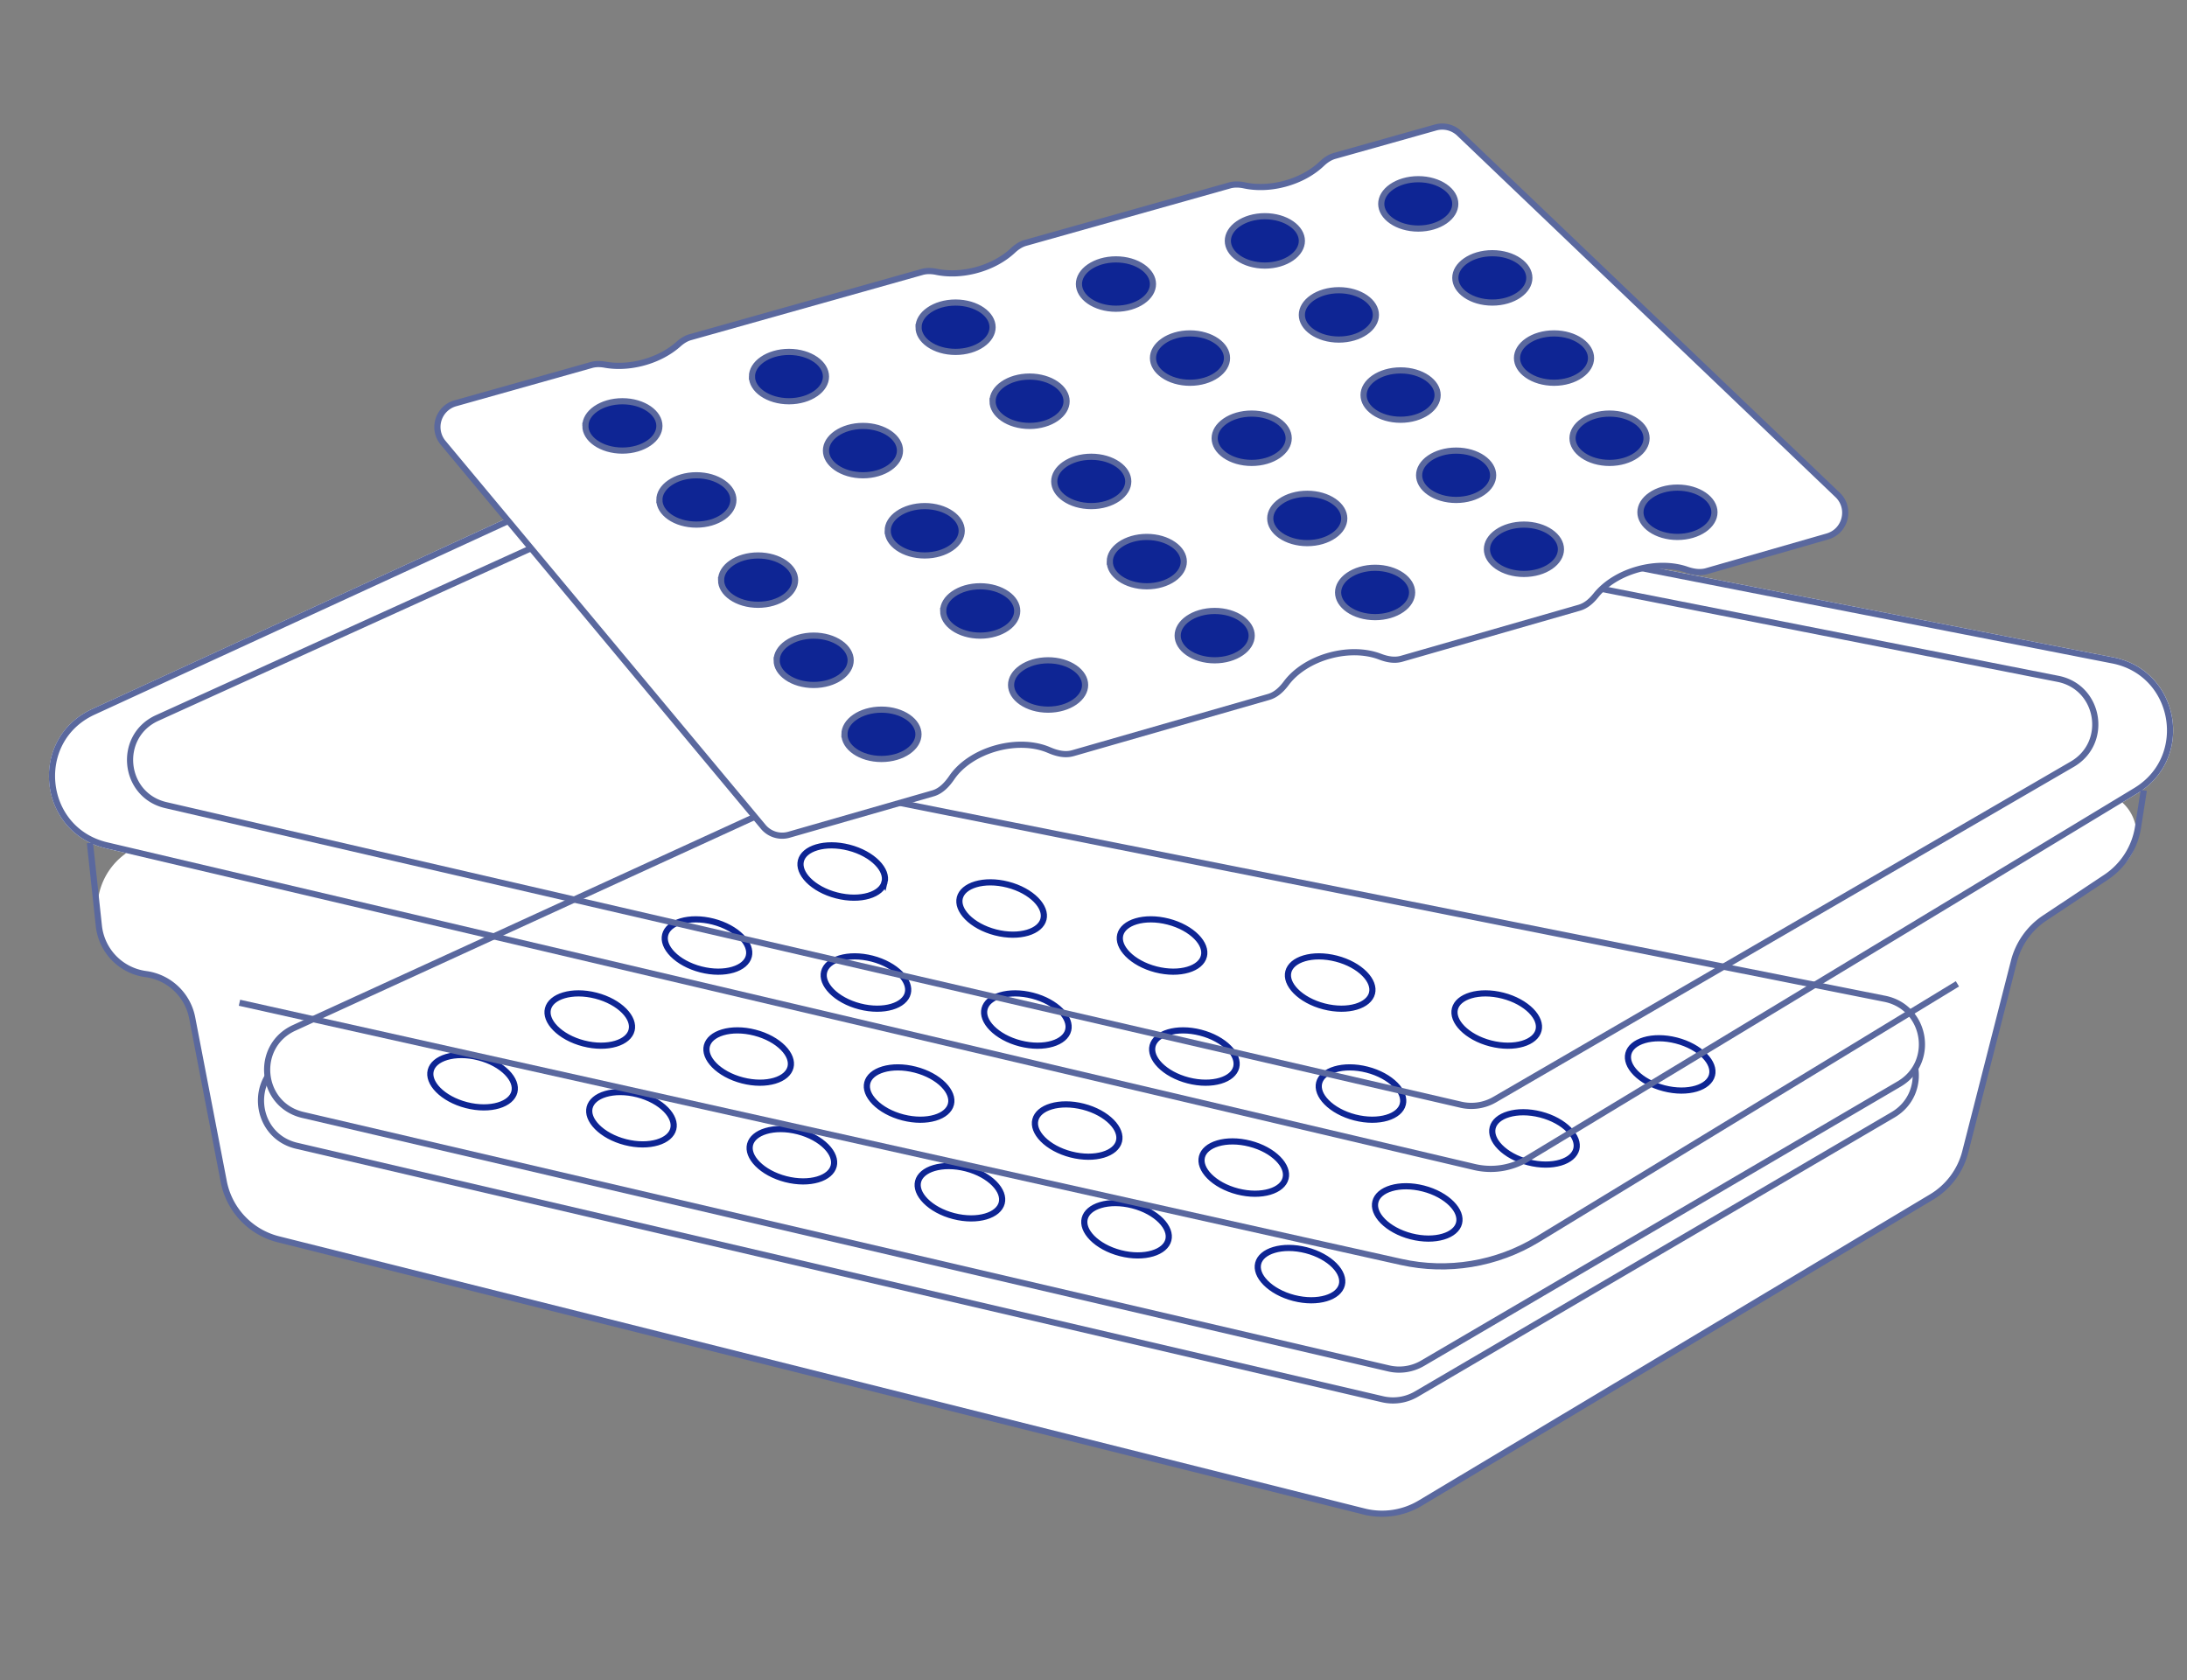 <svg xmlns="http://www.w3.org/2000/svg" width="190" height="146" fill="none"><rect width="100%" height="100%" fill="#808080" stroke="none"/><path fill="#fff" fill-rule="evenodd" d="M69.31 34.74a6.43 6.43 0 0 0-3.925.469L7.997 61.619c-5.56 2.559-4.741 10.703 1.216 12.105l1.76.413a5.87 5.87 0 0 0-2.476 5.442l.095.88a4.74 4.74 0 0 0 4.084 4.192 4.74 4.74 0 0 1 4.025 3.803l2.741 14.224a6.43 6.43 0 0 0 4.752 5.021l94.301 23.65a6.43 6.43 0 0 0 4.892-.734l44.454-26.866a6.43 6.43 0 0 0 2.901-3.894l4.222-16.324a6.43 6.43 0 0 1 2.666-3.745l6.33-4.21a3.702 3.702 0 0 0 .418-5.839l1.316-.796c5.031-3.044 3.678-10.685-2.093-11.815z" clip-rule="evenodd"/><path fill="#fff" stroke="#5A689E" stroke-width=".536" d="M69.51 71.611a4.02 4.02 0 0 1 2.46-.288l91.229 18.152c3.626.722 4.438 5.542 1.249 7.411l-41.394 24.263a4.02 4.02 0 0 1-2.947.447L25.781 99.571c-3.731-.87-4.244-5.972-.76-7.569z"/><path stroke="#5A689E" stroke-width=".536" d="m7.813 73.246.775 7.213a4.74 4.74 0 0 0 4.084 4.192 4.74 4.74 0 0 1 4.025 3.803l2.741 14.224a6.43 6.43 0 0 0 4.752 5.021l94.316 23.654a6.44 6.44 0 0 0 4.869-.721l44.434-26.61a6.43 6.43 0 0 0 2.928-3.926l4.228-16.552a6.43 6.43 0 0 1 2.67-3.764l5.319-3.537a6.43 6.43 0 0 0 2.794-4.367l.497-3.193"/><path fill="#fff" stroke="#5A689E" stroke-width=".536" d="M70.046 68.932a4.02 4.02 0 0 1 2.459-.288l91.23 18.152c3.625.721 4.437 5.541 1.248 7.41l-41.394 24.264a4.02 4.02 0 0 1-2.947.447L26.316 96.892c-3.731-.871-4.244-5.973-.76-7.569z"/><path fill="#fff" stroke="#0E2594" stroke-width=".536" d="M116.575 111.658c-.134.518-.617.941-1.382 1.168-.76.226-1.75.24-2.786-.026-1.036-.267-1.897-.758-2.453-1.322-.561-.568-.78-1.172-.647-1.69s.617-.941 1.382-1.168c.759-.225 1.75-.24 2.786.027 1.036.266 1.897.757 2.453 1.321.561.568.78 1.172.647 1.69ZM126.758 106.297c-.133.518-.617.941-1.382 1.168-.759.226-1.75.24-2.786-.026-1.036-.267-1.896-.757-2.453-1.321-.56-.569-.78-1.172-.646-1.691.133-.518.616-.941 1.382-1.168.759-.225 1.749-.24 2.786.027 1.036.266 1.896.757 2.453 1.321.56.568.779 1.172.646 1.69ZM136.946 99.865c-.134.518-.617.941-1.382 1.169-.76.225-1.75.24-2.786-.027-1.036-.266-1.897-.757-2.453-1.321-.561-.568-.78-1.172-.647-1.69s.617-.941 1.382-1.168c.759-.226 1.75-.24 2.786.026 1.036.267 1.897.757 2.453 1.321.561.569.78 1.172.647 1.69ZM148.735 93.434c-.134.518-.617.94-1.382 1.168-.76.225-1.75.24-2.786-.027-1.036-.266-1.897-.757-2.453-1.32-.561-.57-.78-1.173-.647-1.691s.617-.941 1.382-1.168c.76-.226 1.75-.24 2.786.026 1.036.267 1.897.758 2.453 1.321.561.569.78 1.172.647 1.69ZM72.43 101.327c-.133.518-.617.941-1.382 1.169-.76.225-1.75.24-2.786-.027s-1.897-.757-2.453-1.321c-.56-.568-.78-1.172-.647-1.69.134-.518.617-.941 1.382-1.168.76-.226 1.75-.24 2.786.026 1.037.267 1.897.757 2.453 1.321.561.568.78 1.172.647 1.69ZM82.614 95.967c-.134.518-.617.941-1.382 1.168-.76.226-1.75.24-2.786-.026-1.036-.267-1.897-.757-2.453-1.321-.56-.569-.78-1.172-.647-1.69.133-.519.617-.942 1.382-1.169.76-.225 1.75-.24 2.786.027 1.036.266 1.897.757 2.453 1.32.56.57.78 1.173.647 1.691ZM92.801 89.535c-.133.518-.617.94-1.382 1.168-.76.226-1.75.24-2.786-.026-1.036-.267-1.896-.758-2.453-1.322-.56-.568-.78-1.172-.646-1.69.133-.518.616-.94 1.382-1.168.759-.225 1.75-.24 2.785.027 1.037.266 1.897.757 2.454 1.32.56.569.78 1.173.646 1.69ZM104.59 83.102c-.133.518-.616.941-1.382 1.168-.759.226-1.75.24-2.786-.026-1.036-.267-1.896-.757-2.453-1.321-.56-.569-.78-1.172-.646-1.69.133-.518.616-.941 1.382-1.169.759-.225 1.749-.24 2.786.027s1.896.757 2.453 1.321c.56.568.779 1.172.646 1.69ZM101.504 107.759c-.133.518-.616.941-1.382 1.168-.76.226-1.75.24-2.786-.026-1.036-.267-1.896-.758-2.453-1.321-.56-.569-.78-1.173-.646-1.691.133-.518.616-.941 1.382-1.168.76-.225 1.75-.24 2.786.027 1.036.266 1.896.757 2.453 1.321.56.568.78 1.172.646 1.69ZM111.688 102.399c-.133.518-.617.941-1.382 1.168-.759.226-1.75.24-2.786-.026-1.036-.267-1.897-.757-2.453-1.321-.561-.569-.78-1.172-.647-1.69.134-.519.617-.942 1.382-1.169.76-.225 1.75-.24 2.786.027 1.036.266 1.897.757 2.453 1.321.561.568.78 1.172.647 1.69ZM121.871 95.967c-.133.518-.616.941-1.382 1.168-.759.226-1.749.24-2.785-.026-1.037-.267-1.897-.757-2.453-1.321-.561-.569-.78-1.172-.647-1.69.133-.519.617-.942 1.382-1.169.759-.225 1.75-.24 2.786.027 1.036.266 1.897.757 2.453 1.32.56.57.78 1.173.646 1.691ZM133.664 89.535c-.133.518-.616.94-1.382 1.168-.759.226-1.749.24-2.786-.026-1.036-.267-1.896-.758-2.452-1.322-.561-.568-.78-1.172-.647-1.69s.617-.94 1.382-1.168c.759-.225 1.75-.24 2.786.027 1.036.266 1.896.757 2.453 1.32.56.569.78 1.173.646 1.69ZM58.493 98.111c-.134.518-.617.941-1.382 1.168-.76.226-1.75.24-2.786-.026-1.037-.267-1.897-.757-2.453-1.321-.561-.569-.78-1.172-.647-1.69.133-.519.617-.942 1.382-1.169.76-.225 1.75-.24 2.786.027 1.036.266 1.897.757 2.453 1.32.56.57.78 1.173.647 1.691ZM68.676 92.75c-.133.519-.617.942-1.382 1.169-.76.225-1.75.24-2.786-.027-1.036-.266-1.896-.757-2.453-1.32-.56-.57-.78-1.173-.646-1.69.133-.519.616-.942 1.382-1.17.759-.225 1.75-.24 2.785.028 1.037.266 1.897.757 2.454 1.32.56.569.78 1.173.646 1.69ZM78.864 86.319c-.134.518-.617.94-1.382 1.168-.76.225-1.75.24-2.786-.027-1.036-.266-1.897-.757-2.453-1.32-.56-.57-.78-1.173-.647-1.691s.617-.941 1.382-1.168c.76-.226 1.75-.24 2.786.026 1.036.267 1.897.757 2.453 1.321.56.569.78 1.172.647 1.69ZM90.653 79.887c-.134.518-.617.94-1.382 1.168-.76.225-1.75.24-2.786-.027-1.036-.266-1.897-.757-2.453-1.32-.56-.569-.78-1.173-.647-1.69.133-.519.617-.942 1.382-1.17.76-.225 1.75-.24 2.786.028 1.036.266 1.897.757 2.453 1.32.56.569.78 1.173.647 1.69ZM87.028 104.543c-.134.518-.617.941-1.382 1.168-.76.225-1.75.24-2.786-.027-1.036-.266-1.897-.757-2.453-1.321-.56-.568-.78-1.172-.647-1.69s.617-.941 1.382-1.168c.76-.226 1.75-.24 2.786.026 1.036.267 1.897.758 2.453 1.321.56.569.78 1.173.647 1.691ZM97.215 99.183c-.133.518-.617.941-1.382 1.168-.76.226-1.75.24-2.786-.027-1.036-.266-1.896-.757-2.453-1.32-.56-.569-.78-1.173-.646-1.69.133-.519.616-.942 1.382-1.169.759-.225 1.75-.24 2.786.027 1.036.266 1.896.757 2.453 1.32.56.569.78 1.173.646 1.69ZM107.399 92.75c-.133.519-.617.942-1.382 1.169-.76.225-1.75.24-2.786-.027-1.036-.266-1.897-.757-2.453-1.32-.561-.57-.78-1.173-.647-1.69.134-.519.617-.942 1.382-1.17.76-.225 1.75-.24 2.786.028 1.036.266 1.897.757 2.453 1.32.561.569.78 1.173.647 1.69ZM119.196 86.319c-.134.518-.617.94-1.382 1.168-.76.225-1.75.24-2.786-.027-1.036-.266-1.897-.757-2.453-1.32-.561-.57-.78-1.173-.647-1.691s.617-.941 1.382-1.168c.759-.226 1.75-.24 2.786.026 1.036.267 1.897.757 2.453 1.321.561.569.78 1.172.647 1.69ZM44.688 94.895c-.133.518-.617.941-1.382 1.169-.76.225-1.75.24-2.786-.027s-1.897-.757-2.453-1.321c-.56-.569-.78-1.172-.647-1.69.134-.518.617-.941 1.382-1.169.76-.225 1.75-.24 2.786.027 1.036.266 1.897.757 2.453 1.321.56.568.78 1.172.647 1.69ZM54.871 89.535c-.133.518-.616.94-1.382 1.168-.759.226-1.75.24-2.785-.026-1.037-.267-1.897-.758-2.453-1.322-.561-.568-.78-1.172-.647-1.69s.617-.94 1.382-1.168c.76-.225 1.75-.24 2.786.027 1.036.266 1.897.757 2.453 1.32.56.569.78 1.173.646 1.69ZM65.055 83.102c-.133.518-.617.941-1.382 1.168-.76.226-1.75.24-2.786-.026-1.036-.267-1.897-.757-2.453-1.321-.56-.569-.78-1.172-.646-1.69.133-.518.616-.941 1.382-1.169.759-.225 1.75-.24 2.785.027 1.037.267 1.897.757 2.453 1.321.561.568.78 1.172.647 1.69ZM76.848 76.67c-.133.519-.617.942-1.382 1.169-.76.225-1.75.24-2.786-.027-1.036-.266-1.897-.757-2.453-1.32-.56-.57-.78-1.173-.647-1.691.134-.518.617-.941 1.383-1.168.759-.226 1.75-.24 2.785.026 1.037.267 1.897.757 2.453 1.321.561.569.78 1.172.647 1.69Z"/><path stroke="#5A689E" stroke-width=".536" d="m20.805 87.141 100.915 22.524c4.06.906 8.313.204 11.866-1.96l36.468-22.207"/><path stroke="#5A689E" stroke-width=".536" d="M67.694 37.852a4.02 4.02 0 0 1 2.44-.283l108.653 21.423c3.638.717 4.448 5.558 1.242 7.42l-50.184 29.15c-.884.513-1.93.67-2.926.44L14.415 69.97c-3.744-.866-4.255-5.988-.756-7.577z"/><path stroke="#5A689E" stroke-width=".536" d="M65.493 35.453a6.16 6.16 0 0 1 3.761-.45L183.546 57.39c5.53 1.083 6.827 8.407 2.005 11.323l-52.856 31.977a6.16 6.16 0 0 1-4.603.726L9.271 73.463c-5.71-1.343-6.494-9.148-1.166-11.6z"/><path fill="#fff" fill-rule="evenodd" d="M106.829 16.115c.418-.118.859-.095 1.284-.005 1.04.221 2.258.192 3.498-.14 1.306-.35 2.422-.978 3.223-1.74.319-.306.689-.562 1.114-.682l8.769-2.468a2.14 2.14 0 0 1 2.062.514l32.866 31.416c1.196 1.143.701 3.153-.89 3.61l-10.489 3.014c-.57.164-1.175.063-1.735-.131-1.165-.405-2.649-.452-4.167-.045-1.601.43-2.918 1.277-3.716 2.279-.38.477-.849.904-1.436 1.073l-15.454 4.44c-.616.178-1.272.044-1.87-.186-1.188-.456-2.737-.527-4.324-.102-1.668.447-3.026 1.347-3.812 2.403-.396.53-.89 1.016-1.526 1.199L93.2 65.456c-.684.197-1.41.01-2.063-.273-1.21-.526-2.842-.629-4.515-.18-1.749.468-3.157 1.436-3.922 2.557-.415.608-.941 1.183-1.648 1.386L68.546 72.54a2.14 2.14 0 0 1-2.24-.689L38.5 38.482a2.144 2.144 0 0 1 1.066-3.436L51.38 31.72c.384-.108.79-.098 1.183-.028.995.178 2.138.133 3.301-.179 1.23-.33 2.291-.905 3.08-1.608.302-.27.647-.496 1.037-.606l20.125-5.664c.41-.115.842-.096 1.258-.01 1.03.21 2.228.176 3.45-.151 1.286-.345 2.389-.96 3.186-1.708.316-.295.679-.544 1.095-.66z" clip-rule="evenodd"/><path fill="#5A689E" d="m111.611 15.97-.069-.26zm30.753 33.488.07.259zm-26.8 7.504-.07-.259zm-28.942 8.04.07.26zM55.865 31.514l-.07-.259zm28.95-8.04.069.26zM88 21.767l.183.196zm1.095-.66-.073-.259zm-8.989 2.53-.073-.259zm1.258-.012.054-.262zm-22.42 6.28.178.2zm1.037-.605-.072-.258zm-8.601 2.42-.073-.257zm1.183-.027.047-.264zm-14.065 6.79-.206.171zm1.066-3.437.073.258zM93.2 65.456l-.074-.258zm-2.063-.273-.107.245zm20.615-5.818-.215-.16zm-1.526 1.199-.074-.258zm11.532-3.313.074.257zm-1.87-.187.096-.25zm18.76-5.327.21.167zm9.618-2.103.074.258zm11.379-6.624.185-.194zm-.89 3.61-.074-.257zM68.546 72.54l-.074-.258zm56.171-61.46.073.258zm2.062.514-.185.194zM82.699 67.56l-.22-.15zm-1.647 1.386.074.258zm33.782-54.717.184.194zm1.114-.68-.073-.259zm-9.119 2.566.072.258zm4.852.114c-1.278.342-2.539.374-3.624.143l.112-.524c.995.212 2.17.185 3.373-.137zm3.337-1.806c-.835.797-1.992 1.445-3.337 1.806l-.139-.518c1.267-.34 2.342-.947 3.107-1.676zm9.772-3.085-8.769 2.468-.146-.516 8.77-2.468zm34.67 31.865-32.866-31.415.371-.388 32.865 31.416zm-11.268 6.173 10.489-3.013.148.515-10.489 3.014zm-1.748.38c-1.108-.385-2.537-.434-4.01-.039l-.139-.518c1.562-.418 3.101-.374 4.324.05zm-4.01-.039c-1.556.417-2.819 1.237-3.576 2.187l-.419-.334c.839-1.054 2.208-1.93 3.856-2.37zm-20.75 7.276 15.454-4.44.148.515-15.454 4.44zm-6.19-.29c1.633-.437 3.242-.369 4.49.111l-.192.5c-1.127-.433-2.618-.506-4.159-.093zm-3.957 2.502c.828-1.112 2.242-2.042 3.957-2.502l.139.518c-1.62.434-2.922 1.305-3.666 2.304zm-18.411 5.993 17.026-4.892.148.515-17.026 4.893zm-2.096.23c-1.145-.497-2.713-.602-4.338-.167l-.14-.517c1.722-.462 3.417-.36 4.691.193zm-4.338-.167c-1.7.456-3.048 1.392-3.77 2.45l-.444-.302c.808-1.184 2.277-2.184 4.075-2.665zm-18.22 7.021 12.506-3.593.148.515-12.506 3.593zM38.705 38.31l27.808 33.37-.412.343-27.808-33.37zm12.748-6.332-11.815 3.325-.146-.516 11.816-3.325zm4.482-.206c-1.199.321-2.382.37-3.419.184l.095-.528c.954.17 2.057.129 3.185-.174zm3.188-1.667c-.822.733-1.922 1.328-3.188 1.667l-.14-.518c1.194-.32 2.217-.877 2.97-1.55zm21.057-6.212-20.125 5.664-.145-.516 20.124-5.664zm4.704-.16c-1.258.337-2.5.373-3.572.154l.107-.525c.985.2 2.142.17 3.326-.147zm3.3-1.771c-.832.78-1.975 1.415-3.3 1.77l-.139-.517c1.248-.335 2.31-.93 3.073-1.644zm18.717-5.59-17.732 4.991-.145-.516 17.732-4.99zm-19.083 5.199c.334-.313.734-.59 1.206-.724l.145.516c-.36.102-.688.32-.984.599zm-7.784 1.806c.464-.13.943-.105 1.385-.015l-.107.525c-.391-.08-.778-.094-1.132.006zm-21.268 6.328c.32-.287.7-.54 1.144-.664l.145.516c-.339.095-.648.294-.932.548zm-7.458 1.757c.436-.123.885-.108 1.303-.034l-.095.528c-.368-.066-.73-.072-1.063.022zm-13.015 7.191c-1.12-1.342-.483-3.392 1.2-3.866l.145.516a1.876 1.876 0 0 0-.933 3.007zm54.98 27.06c-.774.223-1.572.007-2.243-.285l.213-.491c.635.275 1.29.432 1.883.261zm18.694-6.188c-.408.547-.946 1.09-1.667 1.296l-.148-.515c.552-.158 1.002-.587 1.385-1.101zm9.865-2.017c-.699.2-1.42.045-2.04-.194l.192-.5c.577.222 1.166.332 1.7.179zm17.026-5.604c-.395.495-.907.973-1.572 1.164l-.148-.515c.509-.147.934-.523 1.301-.983zm9.482-2.012c-.646.185-1.313.067-1.896-.136l.175-.506c.536.186 1.079.268 1.573.127zm11.49-7.076c1.346 1.286.789 3.548-1.001 4.062l-.148-.515c1.392-.4 1.825-2.159.779-3.16zM68.62 72.797a2.41 2.41 0 0 1-2.52-.774l.413-.343a1.88 1.88 0 0 0 1.959.602zm56.025-61.975a2.41 2.41 0 0 1 2.32.579l-.371.387a1.88 1.88 0 0 0-1.804-.45zm-41.724 56.89c-.423.62-.995 1.262-1.795 1.492l-.148-.515c.613-.176 1.094-.685 1.5-1.28zm31.728-53.677c.338-.322.744-.61 1.226-.745l.146.516c-.369.104-.701.33-1.003.617zm-6.592 2.337c-.399-.084-.793-.101-1.156 0l-.145-.515c.474-.134.962-.105 1.413-.009z"/><path fill="#0E2594" stroke="#5A689E" stroke-width=".536" d="M73.362 63.813c0 .554.324 1.083.905 1.486.58.401 1.397.658 2.311.658.915 0 1.731-.257 2.311-.658.582-.403.906-.932.906-1.486s-.324-1.082-.906-1.485c-.58-.402-1.396-.659-2.31-.659s-1.731.257-2.312.66c-.581.402-.905.931-.905 1.484ZM87.839 59.526c0 .553.324 1.082.905 1.485.58.402 1.397.659 2.311.659s1.73-.257 2.311-.659c.581-.403.905-.932.905-1.485 0-.554-.324-1.083-.905-1.485-.58-.402-1.397-.66-2.311-.66-.915 0-1.73.258-2.311.66s-.905.931-.905 1.485ZM102.312 55.237c0 .553.323 1.083.905 1.485.58.402 1.396.66 2.311.66.914 0 1.73-.258 2.311-.66s.905-.931.905-1.485c0-.553-.324-1.083-.905-1.485s-1.397-.659-2.311-.659c-.915 0-1.731.257-2.311.659-.582.402-.905.932-.905 1.485ZM116.249 51.486c0 .553.324 1.083.905 1.485.58.402 1.397.659 2.311.659.915 0 1.731-.257 2.311-.659.582-.402.905-.932.905-1.485s-.323-1.083-.905-1.485c-.58-.402-1.396-.66-2.311-.66-.914 0-1.731.258-2.311.66-.581.402-.905.931-.905 1.485ZM129.179 47.733c0 .554.323 1.083.905 1.486.58.401 1.396.658 2.311.658.914 0 1.731-.257 2.311-.659.581-.402.905-.931.905-1.485 0-.553-.324-1.082-.905-1.485-.58-.402-1.397-.659-2.311-.659-.915 0-1.731.257-2.311.66-.582.402-.905.931-.905 1.484ZM142.515 44.518c0 .553.323 1.082.905 1.485.58.401 1.396.658 2.311.658.914 0 1.731-.257 2.311-.658.581-.403.905-.932.905-1.486s-.324-1.082-.905-1.485c-.58-.401-1.397-.658-2.311-.658-.915 0-1.731.256-2.311.658-.582.403-.905.932-.905 1.486ZM67.472 57.382c0 .553.323 1.083.905 1.485.58.402 1.396.659 2.31.659s1.732-.257 2.312-.659c.581-.402.905-.932.905-1.485s-.324-1.083-.905-1.485c-.58-.402-1.397-.66-2.311-.66-.915 0-1.73.258-2.311.66-.582.402-.905.931-.905 1.485ZM81.94 53.093c0 .554.324 1.083.906 1.486.58.401 1.396.658 2.31.658s1.731-.257 2.312-.658c.581-.403.905-.932.905-1.486s-.324-1.082-.905-1.485c-.58-.402-1.397-.659-2.311-.659-.915 0-1.731.257-2.311.66-.582.402-.906.931-.906 1.484ZM96.413 48.805c0 .553.324 1.083.905 1.485.58.402 1.397.66 2.311.66.915 0 1.731-.258 2.311-.66.582-.402.905-.932.905-1.485s-.323-1.083-.905-1.485c-.58-.402-1.396-.659-2.31-.659s-1.731.257-2.312.659-.905.932-.905 1.485ZM110.355 45.054c0 .553.323 1.082.905 1.485.58.402 1.396.659 2.311.659.914 0 1.73-.257 2.311-.66.581-.402.905-.931.905-1.484 0-.554-.324-1.083-.905-1.486-.581-.401-1.397-.658-2.311-.658-.915 0-1.731.257-2.311.658-.582.403-.905.932-.905 1.486ZM123.288 41.302c0 .553.324 1.082.905 1.485.58.402 1.397.659 2.311.659.915 0 1.731-.257 2.311-.66.582-.402.905-.931.905-1.484 0-.554-.323-1.083-.905-1.486-.58-.401-1.396-.658-2.311-.658-.914 0-1.731.257-2.311.658-.581.403-.905.932-.905 1.486ZM136.616 38.085c0 .554.324 1.083.905 1.486.581.401 1.397.658 2.311.658.915 0 1.731-.257 2.311-.658.582-.403.905-.932.905-1.486s-.323-1.082-.905-1.485c-.58-.402-1.396-.659-2.311-.659-.914 0-1.73.257-2.311.66-.581.402-.905.931-.905 1.484ZM62.644 50.414c0 .553.323 1.082.905 1.485.58.401 1.396.658 2.31.658s1.731-.257 2.312-.658c.581-.403.905-.932.905-1.486s-.324-1.082-.905-1.485c-.58-.401-1.397-.658-2.311-.658-.915 0-1.731.256-2.311.658-.582.403-.905.932-.905 1.486ZM77.12 46.125c0 .554.324 1.083.905 1.486.58.401 1.397.659 2.311.659.915 0 1.731-.258 2.311-.66.582-.402.905-.931.905-1.485 0-.553-.323-1.082-.905-1.485-.58-.402-1.396-.659-2.31-.659s-1.731.257-2.312.66c-.581.402-.905.931-.905 1.484ZM91.589 41.837c0 .554.324 1.083.905 1.486.58.401 1.397.658 2.311.658s1.73-.257 2.311-.658c.581-.403.905-.932.905-1.486s-.324-1.082-.905-1.485c-.58-.402-1.397-.659-2.311-.659-.915 0-1.73.257-2.311.66-.581.402-.905.931-.905 1.484ZM105.526 38.085c0 .554.324 1.083.905 1.486.581.401 1.397.658 2.312.658s1.73-.257 2.311-.658c.581-.403.905-.932.905-1.486s-.324-1.082-.905-1.485c-.581-.402-1.397-.659-2.311-.659-.915 0-1.731.257-2.312.66-.581.402-.905.931-.905 1.484ZM118.464 34.333c0 .554.324 1.083.905 1.486.58.401 1.397.658 2.311.658s1.731-.257 2.311-.658c.581-.403.905-.932.905-1.486s-.324-1.082-.905-1.485c-.58-.401-1.397-.659-2.311-.659s-1.731.258-2.311.66c-.581.402-.905.931-.905 1.484ZM131.792 31.117c0 .553.324 1.083.905 1.485.58.402 1.397.66 2.311.66.915 0 1.731-.258 2.311-.66.582-.402.905-.932.905-1.485s-.323-1.083-.905-1.485c-.58-.402-1.396-.659-2.311-.659-.914 0-1.731.257-2.311.659-.581.402-.905.932-.905 1.485ZM57.284 43.445c0 .553.324 1.083.905 1.486.58.401 1.397.658 2.311.658.915 0 1.731-.257 2.311-.658.582-.403.905-.932.905-1.486s-.323-1.083-.905-1.485c-.58-.402-1.396-.659-2.31-.659s-1.731.257-2.312.659-.905.932-.905 1.485ZM71.757 39.158c0 .553.324 1.082.905 1.485.58.402 1.396.659 2.311.659s1.73-.257 2.311-.66c.581-.402.905-.931.905-1.484 0-.554-.324-1.083-.905-1.486-.58-.401-1.397-.658-2.311-.658-.915 0-1.73.257-2.311.658-.581.403-.905.932-.905 1.486ZM86.23 34.87c0 .553.323 1.082.905 1.485.58.402 1.396.659 2.31.659s1.731-.258 2.312-.66.905-.931.905-1.484c0-.554-.324-1.083-.905-1.486-.58-.401-1.397-.659-2.311-.659-.915 0-1.731.258-2.311.66-.582.402-.905.931-.905 1.485ZM100.167 31.117c0 .554.324 1.083.905 1.485.58.402 1.397.66 2.311.66.915 0 1.731-.258 2.311-.66.582-.402.905-.931.905-1.485 0-.553-.323-1.082-.905-1.485-.58-.402-1.396-.659-2.311-.659-.914 0-1.731.257-2.311.66-.581.402-.905.931-.905 1.484ZM113.101 27.365c0 .553.323 1.082.905 1.485.58.402 1.396.659 2.311.659.914 0 1.73-.257 2.311-.66.581-.402.905-.931.905-1.484 0-.554-.324-1.083-.905-1.485s-1.397-.66-2.311-.66c-.915 0-1.731.258-2.311.66-.582.402-.905.931-.905 1.485ZM126.433 24.149c0 .553.323 1.083.905 1.485.58.402 1.396.659 2.311.659.914 0 1.73-.257 2.311-.659s.905-.932.905-1.485-.324-1.083-.905-1.485-1.397-.66-2.311-.66c-.915 0-1.731.258-2.311.66-.582.402-.905.932-.905 1.485ZM50.855 37.013c0 .553.323 1.083.905 1.485.58.402 1.396.66 2.31.66s1.731-.258 2.312-.66.905-.932.905-1.485-.324-1.083-.905-1.485c-.58-.402-1.397-.659-2.311-.659-.915 0-1.731.257-2.311.659-.582.402-.905.932-.905 1.485ZM65.327 32.725c0 .554.324 1.083.905 1.486.58.401 1.397.659 2.311.659.915 0 1.731-.258 2.311-.66.582-.402.905-.931.905-1.485 0-.553-.323-1.082-.905-1.485-.58-.401-1.396-.659-2.31-.659s-1.731.258-2.312.66-.905.931-.905 1.484ZM79.8 28.437c0 .553.324 1.083.905 1.485.58.402 1.397.659 2.31.659.915 0 1.732-.257 2.312-.659.581-.402.905-.932.905-1.485s-.324-1.083-.905-1.485c-.58-.402-1.397-.66-2.311-.66-.915 0-1.73.258-2.311.66s-.905.932-.905 1.485ZM93.734 24.685c0 .553.323 1.083.904 1.485.58.402 1.397.659 2.311.659.915 0 1.731-.257 2.312-.659s.905-.932.905-1.485-.324-1.083-.905-1.485c-.58-.402-1.397-.659-2.311-.659-.915 0-1.731.257-2.312.659s-.904.932-.904 1.485ZM106.671 20.933c0 .553.324 1.083.905 1.485.58.402 1.397.66 2.311.66.915 0 1.731-.258 2.311-.66.581-.402.905-.932.905-1.485s-.324-1.083-.905-1.485c-.58-.402-1.396-.659-2.311-.659-.914 0-1.731.257-2.311.659-.581.402-.905.932-.905 1.485ZM119.999 17.717c0 .553.324 1.083.905 1.485.58.402 1.397.66 2.311.66.915 0 1.731-.258 2.311-.66.582-.402.905-.932.905-1.485s-.323-1.082-.905-1.485c-.58-.402-1.396-.659-2.311-.659-.914 0-1.731.257-2.311.659-.581.402-.905.932-.905 1.485Z"/></svg>